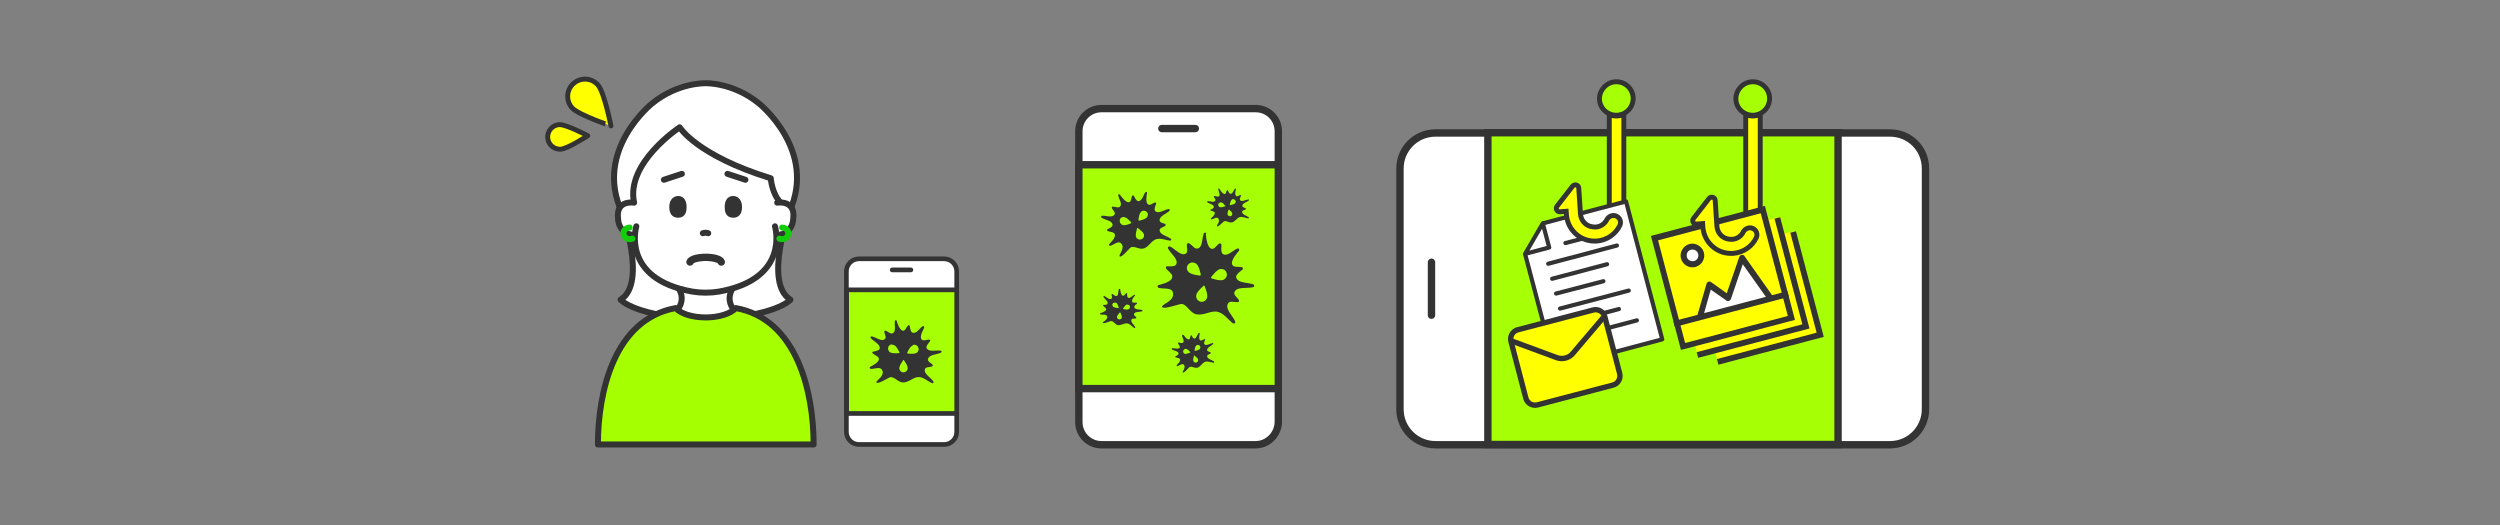 <?xml version="1.0" encoding="utf-8"?>
<!-- Generator: Adobe Illustrator 26.2.1, SVG Export Plug-In . SVG Version: 6.00 Build 0)  -->
<svg version="1.1" id="レイヤー_1" xmlns="http://www.w3.org/2000/svg" xmlns:xlink="http://www.w3.org/1999/xlink" x="0px"
	 y="0px" viewBox="0 0 1015.2 213.2" style="enable-background:new 0 0 1015.2 213.2;" xml:space="preserve">
<rect x="0" y="0" width="1015.2" height="213.2" fill="#808080" stroke="none"/>
<style type="text/css">
	.st0{fill:#FFFFFF;stroke:#333333;stroke-width:3;stroke-miterlimit:10;}
	.st1{fill:none;stroke:#333333;stroke-width:3;stroke-linecap:round;stroke-miterlimit:10;}
	.st2{fill:#A6FF04;stroke:#333333;stroke-width:3;stroke-miterlimit:10;}
	.st3{fill:#A6FF04;stroke:#333333;stroke-width:2;stroke-miterlimit:10;}
	.st4{fill:#FFFF00;stroke:#333333;stroke-width:2;stroke-miterlimit:10;}
	.st5{fill:#FFFFFF;stroke:#333333;stroke-width:1.699;stroke-linejoin:round;}
	.st6{fill:none;stroke:#333333;stroke-width:1.699;stroke-linecap:round;stroke-miterlimit:10;}
	.st7{fill:#FFFF00;stroke:#333333;stroke-width:2.189;stroke-miterlimit:10;}
	.st8{fill:#FFFF00;}
	.st9{fill:#333333;}
	.st10{fill:#FFFFFF;}
	.st11{fill-rule:evenodd;clip-rule:evenodd;fill:#333333;}
	.st12{fill:#FFFFFF;stroke:#333333;stroke-width:1.9;stroke-miterlimit:10;}
	.st13{fill:none;stroke:#333333;stroke-width:1.9;stroke-linecap:round;stroke-miterlimit:10;}
	.st14{fill:#A6FF04;stroke:#333333;stroke-width:1.9;stroke-miterlimit:10;}
	.st15{fill:#FFFFFF;stroke:#333333;stroke-width:2.433;stroke-linecap:round;stroke-linejoin:round;stroke-miterlimit:10;}
	.st16{fill:none;stroke:#14CD0A;stroke-width:2.433;stroke-linecap:round;stroke-linejoin:round;stroke-miterlimit:10;}
	.st17{fill:#A5FF00;stroke:#333333;stroke-width:2.433;stroke-linecap:round;stroke-linejoin:round;stroke-miterlimit:10;}
	.st18{fill:none;stroke:#333333;stroke-width:2.433;stroke-linecap:round;stroke-linejoin:round;stroke-miterlimit:10;}
	.st19{fill:none;stroke:#333333;stroke-width:3;stroke-linecap:round;stroke-linejoin:round;stroke-miterlimit:10;}
	.st20{fill:#333333;stroke:#333333;stroke-width:2.433;stroke-linecap:round;stroke-linejoin:round;stroke-miterlimit:10;}
	.st21{fill:#FFFF00;stroke:#333333;stroke-width:2;stroke-linejoin:round;stroke-miterlimit:10;}
</style>
<g id="レイヤー_1_00000067928120441121060190000007495417582580688805_">
	<g id="レイヤー_1_00000160883535966040842120000002740672752539204286_">
	</g>
</g>
<g id="Layer_1">
	<g>
		<g>
			<g>
				<path class="st0" d="M781.9,68.4v97.8c0,7.9-6.4,14.4-14.4,14.4H582.9c-7.9,0-14.4-6.4-14.4-14.4V68.4c0-7.9,6.4-14.4,14.4-14.4
					h184.6C775.5,54,781.9,60.4,781.9,68.4z"/>
				<line class="st1" x1="581.3" y1="128" x2="581.3" y2="106.5"/>
			</g>
			<rect x="604.2" y="53.9" class="st2" width="142.2" height="126.6"/>
		</g>
		<g>
			<path class="st3" d="M656.4,33.2c3.8,0,6.8,3.1,6.8,6.8c0,2.7-1.6,5-3.8,6.1c-0.9,0.4-1.9,0.7-3,0.7c-1,0-2-0.2-2.9-0.6
				c-2.4-1.1-4-3.4-4-6.2C649.6,36.3,652.6,33.2,656.4,33.2z"/>
			<path class="st4" d="M659.4,78.8v11.3l-3.8-1c-0.7-0.2-1.4-0.2-2.1-0.2V78.8V72V46.5c0.9,0.4,1.8,0.6,2.9,0.6
				c1.1,0,2.1-0.3,3-0.7V72L659.4,78.8L659.4,78.8z"/>
		</g>
		<g>
			<path class="st3" d="M711.8,33.2c3.8,0,6.8,3.1,6.8,6.8c0,2.7-1.6,5-3.8,6.1c-0.9,0.4-1.9,0.7-3,0.7c-1,0-2-0.2-2.9-0.6
				c-2.4-1.1-4-3.4-4-6.2C705,36.3,708,33.2,711.8,33.2z"/>
			<path class="st4" d="M714.8,78.8v11.3l-3.8-1c-0.7-0.2-1.4-0.2-2.1-0.2V78.8V72V46.5c0.9,0.4,1.8,0.6,2.9,0.6
				c1.1,0,2.1-0.3,3-0.7V72L714.8,78.8L714.8,78.8z"/>
		</g>
		<g>
			<g>
				<g>
					<polyline class="st5" points="626.5,90.7 660.3,81.8 675,137.8 631.5,149.3 619.3,103.1 					"/>
					<polygon class="st5" points="629.1,100.5 619.3,103.1 619.3,103.1 626.5,90.7 					"/>
				</g>
				<path class="st5" d="M626.5,90.5"/>
				<path class="st5" d="M619.3,102.9"/>
				<g>
					<line class="st6" x1="628.7" y1="107.1" x2="656.6" y2="99.7"/>
					<line class="st6" x1="630.3" y1="113.2" x2="652.6" y2="107.3"/>
					<line class="st6" x1="635.1" y1="131.4" x2="657.4" y2="125.5"/>
					<line class="st6" x1="631.9" y1="119.2" x2="651.1" y2="114.2"/>
					<line class="st6" x1="635.7" y1="98.7" x2="654.9" y2="93.7"/>
					<line class="st6" x1="633.5" y1="125.3" x2="661.4" y2="118"/>
					<line class="st6" x1="636.7" y1="137.5" x2="664.7" y2="130.1"/>
				</g>
			</g>
			<g>
				<path class="st7" d="M616.4,133.9l30.5-8c2.1-0.6,4.3,0.7,4.8,2.8l6,22.9c0.6,2.1-0.7,4.3-2.8,4.8l-30.5,8
					c-2.1,0.6-4.3-0.7-4.8-2.8l-6-22.9C613,136.6,614.3,134.4,616.4,133.9z"/>
				<path class="st7" d="M651.6,128.3l-12.9,15.2c-1.6,1.9-4.2,2.6-6.6,1.7l-18.7-6.9"/>
			</g>
		</g>
		<path class="st4" d="M655,87.5c2.2-0.1,3.7,2.1,2.8,4c-1.7,3.6-5.3,6.1-9.5,6.4c-0.3,0-0.5,0-0.8,0c-0.9,0-1.8-0.1-2.6-0.3
			c-4.7-1.1-8.4-5.2-8.8-10.4l-0.1-1.4l-2.5,0.2c-1.2,0.1-2-1.3-1.2-2.3l6.3-8.1c0.8-1,2.5-0.5,2.5,0.8l0.7,10.5
			c0.2,2.4,1.7,4.3,3.9,5c0.7,0.2,1.4,0.3,2.2,0.3c2.1-0.1,3.9-1.4,4.7-3.2C653.1,88.2,654,87.6,655,87.5z"/>
		<g>
			
				<rect x="675.6" y="90.4" transform="matrix(0.967 -0.255 0.255 0.967 -5.568 181.884)" class="st8" width="47.9" height="44.1"/>
			
				<rect x="682.8" y="93.5" transform="matrix(0.967 -0.255 0.255 0.967 -6.344 183.694)" class="st8" width="46.7" height="45.7"/>
			
				<rect x="691.4" y="98.9" transform="matrix(0.967 -0.255 0.255 0.967 -7.327 185.606)" class="st8" width="43.3" height="44.4"/>
			<g id="Expanded_00000016789376525875604800000000875071164693439374_">
				<g>
					<g>
						<polygon class="st9" points="740.6,136.8 697.8,148.1 697.2,145.8 737.7,135.1 727,94.5 729.3,93.9 						"/>
					</g>
					<g>
						<polygon class="st9" points="734.8,133.4 689.6,145.3 689,143 731.9,131.7 720.6,88.8 722.9,88.2 						"/>
					</g>
					<g>
						<path class="st9" d="M715,86.6l11,41.7l-41.7,11l-11-41.7L715,86.6 M716.7,83.6l-46.3,12.2l12.2,46.3l46.3-12.2L716.7,83.6
							L716.7,83.6z"/>
					</g>
					<circle class="st10" cx="687.3" cy="103.8" r="3.5"/>
					<g>
						<path class="st9" d="M688.5,108.4c-2.6,0.7-5.2-0.9-5.9-3.4s0.9-5.2,3.4-5.9s5.2,0.9,5.9,3.4S691.1,107.7,688.5,108.4z
							 M686.7,101.4c-1.3,0.3-2,1.6-1.7,2.9s1.6,2,2.9,1.7s2-1.6,1.7-2.9C689.3,101.9,688,101.1,686.7,101.4z"/>
					</g>
					<polyline class="st10" points="690.2,128.5 694.1,115.8 701.8,121 707.3,105.4 719.2,121.4 690.4,129 					"/>
					<g>
						<path class="st9" d="M691.4,129.3l-2.3-0.7l3.9-13.4c0.1-0.4,0.4-0.7,0.8-0.8c0.4-0.1,0.8-0.1,1.1,0.2l6.3,4.5l5.1-14.8
							c0.1-0.4,0.5-0.7,1-0.8c0.4-0.1,0.9,0.1,1.1,0.5l11.8,16.7l-2,1.4l-10.5-14.8l-4.8,14.1c-0.1,0.4-0.4,0.6-0.8,0.8
							c-0.4,0.1-0.8,0.1-1.1-0.2l-6.3-4.4L691.4,129.3z"/>
					</g>
					<g>
						
							<rect x="679" y="124.5" transform="matrix(0.967 -0.255 0.255 0.967 -8.835 183.191)" class="st9" width="47.9" height="2.4"/>
					</g>
				</g>
			</g>
		</g>
		<path class="st4" d="M710.4,92.5c2.2-0.1,3.7,2.1,2.8,4c-1.7,3.6-5.3,6.1-9.5,6.4c-0.3,0-0.5,0-0.8,0c-0.9,0-1.8-0.1-2.6-0.3
			c-4.7-1.1-8.4-5.2-8.8-10.4l-0.1-1.4l-2.5,0.2c-1.2,0.1-2-1.3-1.2-2.3l6.3-8.1c0.8-1,2.5-0.5,2.5,0.8l0.7,10.5
			c0.2,2.4,1.7,4.3,3.9,5c0.7,0.2,1.4,0.3,2.2,0.3c2.1-0.1,3.9-1.4,4.7-3.2C708.5,93.2,709.4,92.6,710.4,92.5z"/>
	</g>
	<g>
		<g>
			<g>
				<path class="st0" d="M509.9,180.6h-62.6c-5.1,0-9.2-4.1-9.2-9.2V53.3c0-5.1,4.1-9.2,9.2-9.2h62.6c5.1,0,9.2,4.1,9.2,9.2v118.1
					C519,176.4,514.9,180.6,509.9,180.6z"/>
				<line class="st1" x1="471.8" y1="52.2" x2="485.4" y2="52.2"/>
			</g>
			<rect x="438.1" y="66.9" class="st2" width="81" height="90.9"/>
		</g>
		<path id="path6481" class="st11" d="M454.4,78.8c-0.2,0.1-0.3,0.3-0.3,0.5c0.2,1.5,1.8,3.5,0.7,4.6c-0.6,0.7-1.9,0-2.9,0
			c-0.3,0-0.5,0.3-0.4,0.6c0.4,0.9,1.6,1.8,1.1,2.6c-0.9,1.5-3.4,0.4-5.1,0.5c-0.4,0-0.5,0.6-0.2,0.8c1.5,1,4.3,1.1,4.5,2.9
			c0.1,0.9-1.9,1.7-2.1,1.8c-0.2,0.2-0.2,0.6,0.1,0.7c1,0.5,2.6,0.3,2.9,1.4c0.5,1.5-2.2,3.7-2.3,4c-0.2,0.3,0.1,0.7,0.5,0.6
			c1.4-0.4,3.1-2,4.2-1.1c2.2,1.8-1.1,4.9-0.4,5.4c0.7,0.6,2.9-2.1,4.2-3.4c1.3-1.3,3.6,0.8,5.5,0.2c2-0.6,2.8-2.6,4.5-3.5
			c2-1.1,4.4,0.2,6.3,0.3c0.4,0,0.6-0.5,0.3-0.7c-1.5-1.2-4.5-1.6-4.6-3.5c0-1,1.5-1.2,2.3-1.8c0.2-0.2,0.2-0.5,0-0.7
			c-0.8-0.5-2.2-0.5-2.3-1.4c-0.2-1.9,2.7-2.7,4-4c0.3-0.3,0-0.8-0.4-0.7c-1.8,0.3-4.1,2.1-5.4,0.8c-0.7-0.7,0.4-2.8,0.4-3
			c0-0.3-0.2-0.5-0.5-0.5c-0.9,0.3-2,1.4-2.8,0.8c-1.3-0.9-0.4-4.4-0.4-4.7c0-0.4-0.5-0.5-0.7-0.2c-0.9,1.2-1.3,3.5-2.8,3.6
			c-1,0-1.7-2-1.9-2.2c-0.2-0.2-0.6-0.2-0.7,0.1c-0.4,0.8-0.3,2.3-1.2,2.5c-1.5,0.3-3.5-2.8-3.6-2.9
			C454.6,78.8,454.4,78.8,454.4,78.8L454.4,78.8L454.4,78.8z M455.9,88.2L455.9,88.2L455.9,88.2L455.9,88.2c0.3-0.1,0.6-0.1,0.8,0
			c0.8,0.2,1.5,0.9,2.6,2c0.1,0.1,0.1,0.3,0,0.4l-0.1,0.1c-1.5,0.6-2.4,0.9-3.2,0.7c-0.3-0.1-0.5-0.2-0.7-0.4
			c-0.2-0.2-0.4-0.4-0.5-0.7c-0.1-0.2-0.1-0.5-0.1-0.8v-0.1c0.1-0.6,0.5-1,1-1.2C455.9,88.2,455.9,88.2,455.9,88.2L455.9,88.2
			L455.9,88.2z M464,85.6L464,85.6L464,85.6c0.1,0,0.1,0,0.1,0c0.5-0.1,1.1,0,1.5,0.4c0.7,0.6,0.7,1.6,0.1,2.3
			c-0.5,0.6-1.5,0.9-3,1.3c-0.2,0-0.3-0.1-0.4-0.2v-0.1c0.2-1.5,0.4-2.6,1-3.2c0,0,0,0,0.1-0.1C463.5,85.8,463.8,85.7,464,85.6
			L464,85.6L464,85.6L464,85.6z M461.9,92.6c0.1,0,0.2,0,0.3,0.1c1.2,1,2,1.6,2.3,2.4c0.3,0.9-0.2,1.8-1.1,2.1l0,0
			c-0.9,0.3-1.8-0.2-2.1-1c-0.2-0.8,0-1.8,0.4-3.3l0,0l0,0C461.6,92.7,461.8,92.6,461.9,92.6L461.9,92.6L461.9,92.6z"/>
		<path id="path6481_00000031202384845249071340000007872881154075253632_" class="st11" d="M454.6,117.3c-0.1,0-0.2,0.1-0.3,0.2
			c-0.3,0.9,0,2.4-0.9,2.7c-0.5,0.2-1.1-0.5-1.6-0.8c-0.2-0.1-0.4,0-0.4,0.2c0,0.6,0.4,1.4-0.1,1.7c-0.9,0.6-1.9-0.7-2.9-1.1
			c-0.2-0.1-0.4,0.2-0.3,0.4c0.5,0.9,2.1,1.8,1.6,2.8c-0.2,0.5-1.5,0.4-1.6,0.4c-0.2,0-0.3,0.3-0.1,0.4c0.4,0.5,1.3,0.9,1.2,1.5
			c-0.2,0.9-2.2,1.4-2.4,1.5c-0.2,0.1-0.1,0.4,0.1,0.5c0.9,0.2,2.2-0.2,2.6,0.6c0.7,1.6-2,2.4-1.7,2.8c0.2,0.5,2.2-0.4,3.2-0.7
			c1.1-0.3,1.7,1.4,2.9,1.6c1.2,0.2,2.3-0.6,3.4-0.7c1.4-0.1,2.3,1.3,3.3,1.9c0.2,0.1,0.5-0.1,0.4-0.3c-0.5-1.1-2-2.1-1.5-3.2
			c0.3-0.5,1.2-0.2,1.7-0.4c0.2,0,0.3-0.2,0.2-0.4c-0.3-0.5-1.1-0.9-0.9-1.4c0.4-1.1,2.2-0.7,3.3-1.1c0.2-0.1,0.2-0.4,0-0.5
			c-1.1-0.4-2.8,0-3.2-1.1c-0.2-0.6,1-1.4,1.1-1.5c0.1-0.2,0-0.4-0.2-0.4c-0.6-0.1-1.5,0.2-1.7-0.3c-0.5-0.8,1-2.5,1.1-2.6
			c0.1-0.2-0.1-0.4-0.3-0.3c-0.8,0.4-1.7,1.6-2.5,1.2c-0.5-0.3-0.4-1.6-0.4-1.7c0-0.2-0.3-0.3-0.4-0.1c-0.4,0.3-0.8,1.1-1.3,1
			c-0.9-0.2-1.1-2.5-1.1-2.6C454.8,117.4,454.8,117.3,454.6,117.3L454.6,117.3L454.6,117.3z M452.9,122.9L452.9,122.9L452.9,122.9
			C452.9,122.9,452.9,122.9,452.9,122.9c0.2,0,0.3,0.1,0.5,0.2c0.4,0.3,0.6,0.9,0.9,1.8c0,0.1,0,0.2-0.1,0.2c0,0,0,0-0.1,0
			c-1-0.1-1.6-0.2-2-0.5c-0.1-0.1-0.2-0.2-0.3-0.4c-0.1-0.2-0.1-0.3-0.1-0.5s0.1-0.3,0.2-0.5l0,0C452.1,123,452.5,122.8,452.9,122.9
			L452.9,122.9L452.9,122.9L452.9,122.9z M458,123.7L458,123.7L458,123.7C458,123.7,458.1,123.7,458,123.7c0.4,0.1,0.7,0.3,0.8,0.6
			c0.2,0.5-0.1,1.1-0.6,1.3c-0.5,0.2-1.1,0.1-2-0.1c-0.1,0-0.2-0.1-0.1-0.2c0,0,0,0,0-0.1c0.6-0.8,0.9-1.3,1.4-1.5l0,0
			C457.8,123.7,457.9,123.7,458,123.7L458,123.7L458,123.7L458,123.7z M454.9,126.9c0.1,0,0.1,0.1,0.1,0.1c0.4,0.9,0.6,1.5,0.6,1.9
			c-0.1,0.5-0.6,0.9-1.2,0.8l0,0c-0.6-0.1-0.9-0.6-0.8-1.1s0.5-1,1.1-1.7l0,0l0,0C454.8,126.9,454.9,126.9,454.9,126.9L454.9,126.9
			L454.9,126.9z"/>
		<path id="path6481_00000165949659095841082090000001966181276143760041_" class="st11" d="M480.2,136c-0.1,0-0.2,0.2-0.2,0.3
			c0.1,0.9,1.1,2.1,0.4,2.8c-0.4,0.5-1.2,0-1.8,0c-0.2,0-0.3,0.2-0.2,0.4c0.2,0.5,0.9,1.1,0.7,1.6c-0.5,0.9-2.1,0.2-3.1,0.3
			c-0.2,0-0.3,0.3-0.1,0.5c0.9,0.6,2.7,0.7,2.7,1.7c0,0.6-1.2,1-1.3,1.1c-0.1,0.1-0.1,0.3,0.1,0.4c0.6,0.3,1.6,0.2,1.8,0.8
			c0.3,0.9-1.4,2.3-1.4,2.4c-0.1,0.2,0.1,0.4,0.3,0.4c0.8-0.2,1.9-1.2,2.5-0.7c1.3,1.1-0.7,3-0.3,3.3c0.4,0.3,1.8-1.3,2.6-2.1
			c0.8-0.8,2.2,0.5,3.4,0.1c1.2-0.4,1.7-1.6,2.7-2.2c1.2-0.7,2.7,0.1,3.8,0.2c0.3,0,0.4-0.3,0.2-0.5c-0.9-0.7-2.8-1-2.8-2.2
			c0-0.6,0.9-0.7,1.4-1.1c0.1-0.1,0.1-0.3,0-0.4c-0.5-0.3-1.3-0.3-1.4-0.9c-0.1-1.1,1.6-1.6,2.4-2.5c0.2-0.2,0-0.5-0.2-0.4
			c-1.1,0.2-2.5,1.3-3.3,0.5c-0.4-0.4,0.2-1.7,0.3-1.8c0-0.2-0.1-0.3-0.3-0.3c-0.6,0.2-1.2,0.8-1.7,0.5c-0.8-0.5-0.2-2.7-0.2-2.8
			c0-0.2-0.3-0.3-0.5-0.1c-0.6,0.7-0.8,2.1-1.7,2.2c-0.6,0-1-1.2-1.1-1.3s-0.3-0.1-0.4,0.1c-0.2,0.5-0.2,1.4-0.7,1.5
			c-0.9,0.2-2.1-1.7-2.2-1.8C480.4,136,480.4,135.9,480.2,136L480.2,136L480.2,136z M481.2,141.7L481.2,141.7L481.2,141.7
			L481.2,141.7c0.2,0,0.4-0.1,0.5,0c0.5,0.1,0.9,0.5,1.6,1.2c0.1,0.1,0.1,0.2,0,0.3c0,0,0,0-0.1,0c-0.9,0.3-1.5,0.6-2,0.5
			c-0.2,0-0.3-0.1-0.4-0.2c-0.1-0.1-0.2-0.3-0.3-0.4c-0.1-0.2-0.1-0.3,0-0.5c0,0,0,0,0-0.1C480.6,142.1,480.9,141.8,481.2,141.7
			C481.1,141.7,481.1,141.7,481.2,141.7L481.2,141.7L481.2,141.7z M486.1,140.1L486.1,140.1L486.1,140.1
			C486.2,140.1,486.2,140.1,486.1,140.1c0.4-0.1,0.7,0,1,0.2c0.4,0.4,0.5,1,0.1,1.4c-0.3,0.4-0.9,0.5-1.9,0.8c-0.1,0-0.2,0-0.2-0.1
			v-0.1c0.1-0.9,0.3-1.6,0.6-1.9l0,0C485.9,140.2,486,140.2,486.1,140.1L486.1,140.1L486.1,140.1L486.1,140.1z M484.9,144.4
			c0.1,0,0.1,0,0.2,0c0.7,0.6,1.2,1,1.4,1.5c0.2,0.5-0.1,1.1-0.6,1.3l0,0c-0.5,0.2-1.1-0.1-1.3-0.6c-0.2-0.5,0-1.1,0.2-2l0,0l0,0
			C484.8,144.4,484.8,144.4,484.9,144.4L484.9,144.4L484.9,144.4z"/>
		<path id="path6481_00000075140090111129969950000016925721123526409610_" class="st11" d="M494.9,76.5c-0.1,0-0.2,0.1-0.2,0.3
			c0.1,1,1,2.2,0.3,2.9c-0.4,0.4-1.2-0.1-1.8-0.1c-0.2,0-0.3,0.2-0.3,0.3c0.2,0.5,0.9,1.1,0.6,1.6c-0.6,0.9-2.1,0.1-3.1,0.2
			c-0.2,0-0.3,0.3-0.1,0.5c0.9,0.6,2.6,0.8,2.6,1.9c0,0.6-1.2,1-1.3,1c-0.1,0.1-0.1,0.3,0,0.4c0.6,0.3,1.6,0.3,1.7,0.9
			c0.2,0.9-1.5,2.2-1.6,2.3c-0.1,0.2,0,0.4,0.3,0.4c0.9-0.2,1.9-1.1,2.6-0.5c1.3,1.2-0.8,3-0.4,3.3c0.4,0.4,1.8-1.2,2.7-1.9
			c0.8-0.7,2.2,0.6,3.4,0.3c1.2-0.3,1.8-1.5,2.8-2c1.3-0.6,2.7,0.3,3.8,0.4c0.2,0,0.4-0.3,0.2-0.4c-0.9-0.8-2.7-1.1-2.7-2.3
			c0-0.6,1-0.7,1.5-1c0.1-0.1,0.1-0.3,0-0.4c-0.5-0.3-1.3-0.4-1.4-0.9c-0.1-1.2,1.7-1.5,2.6-2.3c0.2-0.2,0.1-0.5-0.2-0.4
			c-1.1,0.1-2.6,1.1-3.3,0.3c-0.4-0.5,0.3-1.7,0.4-1.8c0-0.2-0.1-0.3-0.3-0.3c-0.6,0.1-1.3,0.8-1.7,0.4c-0.8-0.6-0.1-2.7-0.1-2.8
			c0-0.2-0.3-0.3-0.4-0.2c-0.6,0.7-0.9,2.1-1.8,2.1c-0.6,0-1-1.3-1.1-1.4s-0.3-0.1-0.4,0c-0.3,0.5-0.3,1.4-0.8,1.5
			c-0.9,0.1-2-1.8-2.1-1.9C495,76.5,494.9,76.4,494.9,76.5L494.9,76.5L494.9,76.5z M495.5,82.2L495.5,82.2L495.5,82.2L495.5,82.2
			c0.2,0,0.4,0,0.5,0c0.5,0.1,0.9,0.6,1.5,1.3c0.1,0.1,0.1,0.2,0,0.3c0,0,0,0-0.1,0c-0.9,0.3-1.5,0.5-2,0.3c-0.2,0-0.3-0.1-0.4-0.2
			s-0.2-0.3-0.3-0.5c0-0.2,0-0.3,0-0.5c0,0,0,0,0-0.1C494.9,82.6,495.1,82.4,495.5,82.2C495.4,82.2,495.5,82.2,495.5,82.2
			L495.5,82.2L495.5,82.2z M500.5,80.9L500.5,80.9L500.5,80.9C500.6,80.9,500.6,80.9,500.5,80.9c0.4-0.1,0.7,0,1,0.3
			c0.4,0.4,0.4,1,0,1.4c-0.3,0.3-1,0.5-1.9,0.7c-0.1,0-0.2,0-0.2-0.1v-0.1c0.2-0.9,0.3-1.5,0.7-1.9l0,0
			C500.2,81,500.4,80.9,500.5,80.9L500.5,80.9L500.5,80.9L500.5,80.9z M498.9,85.1c0.1,0,0.1,0,0.2,0c0.7,0.6,1.2,1.1,1.3,1.5
			c0.1,0.5-0.2,1.1-0.7,1.2l0,0c-0.5,0.1-1.1-0.2-1.2-0.7S498.6,86,498.9,85.1L498.9,85.1L498.9,85.1
			C498.9,85.1,498.9,85.1,498.9,85.1L498.9,85.1L498.9,85.1z"/>
		<path id="path6481_00000026880969229648908530000016680849401249491848_" class="st11" d="M489.5,94.5c-0.3-0.1-0.6,0.1-0.7,0.4
			c-0.8,2-0.3,5.3-2.4,6c-1.3,0.4-2.3-1.4-3.5-2.1c-0.4-0.2-0.8,0-0.9,0.4c-0.2,1.3,0.6,3.2-0.5,3.8c-2.1,1.1-4.3-2-6.4-2.9
			c-0.5-0.2-1,0.3-0.8,0.8c1.1,2.2,4.4,4.3,3.3,6.5c-0.6,1.1-3.4,0.7-3.7,0.7c-0.4,0.1-0.6,0.6-0.4,0.9c0.8,1.2,2.9,2.2,2.5,3.7
			c-0.5,2.1-5.3,2.9-5.6,3.1c-0.5,0.2-0.4,0.9,0.1,1.1c1.9,0.5,5-0.2,5.7,1.6c1.3,3.7-4.7,5.1-4.3,6.1c0.4,1.1,4.9-0.5,7.4-1.1
			c2.4-0.6,3.7,3.5,6.4,4.1c2.8,0.6,5.2-1.1,7.8-1.1c3.2,0.1,5.1,3.3,7.2,4.8c0.5,0.3,1.1-0.2,0.9-0.7c-1-2.5-4.3-5.1-2.9-7.4
			c0.7-1.2,2.7-0.4,4-0.5c0.4-0.1,0.6-0.5,0.4-0.8c-0.6-1.1-2.3-2.1-1.8-3.3c1-2.4,5-1.3,7.6-2c0.5-0.1,0.6-0.9,0.1-1.1
			c-2.3-0.9-6.3-0.4-7-2.8c-0.4-1.3,2.4-3,2.6-3.3c0.3-0.3,0.1-0.8-0.3-0.9c-1.3-0.3-3.3,0.2-3.9-1c-0.9-1.9,2.7-5.5,2.8-5.8
			c0.2-0.5-0.2-1-0.7-0.8c-1.9,0.8-4,3.3-5.8,2.3c-1.2-0.6-0.6-3.6-0.7-3.9c-0.1-0.4-0.5-0.6-0.9-0.4c-1.1,0.7-2,2.5-3.2,2.1
			c-2-0.7-2.2-5.8-2.2-6C489.9,94.6,489.8,94.5,489.5,94.5L489.5,94.5L489.5,94.5z M484.9,106.7L484.9,106.7L484.9,106.7
			C484.9,106.7,484.9,106.7,484.9,106.7c0.4,0.1,0.8,0.3,1,0.5c0.8,0.8,1.2,2.1,1.7,4.2c0.1,0.2-0.1,0.5-0.3,0.5c-0.1,0-0.1,0-0.2,0
			c-2.1-0.3-3.5-0.6-4.4-1.4c-0.3-0.3-0.5-0.6-0.6-0.9c-0.1-0.4-0.2-0.8-0.1-1.2c0.1-0.4,0.2-0.7,0.5-1c0,0,0-0.1,0.1-0.1
			c0.5-0.6,1.3-0.8,2-0.7C484.8,106.7,484.9,106.7,484.9,106.7L484.9,106.7L484.9,106.7z M496.4,109.3L496.4,109.3
			C496.4,109.3,496.4,109.3,496.4,109.3c0.1,0,0.1,0,0.2,0c0.7,0.2,1.3,0.8,1.5,1.5c0.4,1.2-0.3,2.5-1.5,2.9c-1.1,0.3-2.4,0-4.5-0.6
			c-0.2-0.1-0.4-0.3-0.3-0.5c0-0.1,0-0.1,0.1-0.2c1.4-1.7,2.3-2.7,3.4-3.1h0.1C495.6,109.2,495.9,109.2,496.4,109.3L496.4,109.3
			L496.4,109.3L496.4,109.3z M488.9,116c0.1,0,0.3,0.1,0.3,0.3c0.8,2,1.2,3.4,1,4.5c-0.3,1.2-1.5,2-2.7,1.7l0,0
			c-1.2-0.3-2-1.5-1.7-2.7c0.2-1.1,1.2-2.1,2.8-3.6l0,0l0,0C488.5,116.1,488.6,116,488.9,116L488.9,116L488.9,116z"/>
	</g>
	<g>
		<g>
			<g>
				<g>
					<path class="st12" d="M383.4,180.5h-34.6c-2.8,0-5.1-2.3-5.1-5.1v-65.2c0-2.8,2.3-5.1,5.1-5.1h34.6c2.8,0,5.1,2.3,5.1,5.1v65.2
						C388.5,178.2,386.2,180.5,383.4,180.5z"/>
					<line class="st13" x1="362.3" y1="109.6" x2="369.9" y2="109.6"/>
				</g>
				<rect x="343.8" y="117.7" class="st14" width="44.7" height="50.2"/>
			</g>
		</g>
		<g>
			<path class="st15" d="M287.3,129.7c27.9-1.1,33.7-8,33.7-8c-11-6.7-0.4-35.8-0.4-35.8c11.3-25-12.4-43.9-12.4-43.9
				c-10.6-8.6-21.7-8.2-21.7-8.2s-11.1-0.4-21.7,8.2c0,0-23.7,18.9-12.4,43.9c0,0,10.6,29.1-0.4,35.8c0,0,5.8,6.9,33.7,8
				C286.3,129.7,286.8,129.7,287.3,129.7z"/>
			<path class="st15" d="M257.8,95.5c-6.9-0.5-6.8-6.6-6.8-6.6c-1.1-7.9,6.5-6.6,6.5-6.6C254,66.2,276,51.7,276,51.7
				s6.9,11.4,37,20.7c0,0,0.4,6.2,4,9.9"/>
			<path class="st15" d="M315.6,82.3c0,0,7.6-1.3,6.5,6.6c0,0,0.1,6.1-6.8,6.6"/>
			<g>
				<path class="st15" d="M275.6,117.2c0,0,3,4-0.4,8.5"/>
				<path class="st15" d="M297.5,117.2c0,0-3,4,0.4,8.5"/>
			</g>
			<path class="st15" d="M314.7,91.9c0,0,6.4,21.3-22.7,26.5c-3.6,0.6-7.3,0.6-10.9,0c-29.1-5.2-22.7-26.5-22.7-26.5"/>
			<g>
				<path class="st16" d="M255.7,92.4c-1,0-2,0.6-2.4,1.6c-0.4,1.2,0.3,2.6,1.6,3c0.6,0.2,1.3,0.1,1.9-0.1"/>
				<path class="st16" d="M317.6,92.4c1,0,2,0.6,2.4,1.6c0.4,1.2-0.3,2.6-1.6,3c-0.6,0.2-1.3,0.1-1.9-0.1"/>
			</g>
			<path class="st17" d="M286.6,128.9c5.5,0,10.2-1.6,12.2-3.8c24.9,4.5,31.6,34.2,31.6,55.4h-43.8h-43.8c0-21.2,6.6-50.9,31.6-55.4
				C276.4,127.4,281.1,128.9,286.6,128.9z"/>
			<path class="st18" d="M287.6,94.7c0,0-0.7-0.2-1.1-0.2s-1.1,0.2-1.1,0.2"/>
			<path class="st19" d="M292.9,106.4c0,0-0.2-1.6-5.6-1.9c-0.5,0-1,0-1.5,0c-5.3,0.3-5.6,1.9-5.6,1.9"/>
			<g>
				<path class="st20" d="M273,84c0-1.8,0.8-3.1,2.3-3.2c1.7-0.1,2.3,1.5,2.3,3.2c0,1.8-0.3,3.2-2.3,3.2C273.5,87.2,273,85.8,273,84
					z"/>
				<path class="st20" d="M300.1,84c0-1.8-0.8-3.1-2.3-3.2c-1.7-0.1-2.3,1.5-2.3,3.2c0,1.8,0.3,3.2,2.3,3.2
					C299.6,87.2,300.1,85.8,300.1,84z"/>
			</g>
			<line class="st18" x1="269.6" y1="73" x2="276.9" y2="70.6"/>
			<line class="st18" x1="295.4" y1="70.6" x2="302.7" y2="73"/>
		</g>
		<path class="st21" d="M232.3,43.8c-2.6-2.9-2.3-7.4,0.6-9.9c2.9-2.6,7.4-2.3,9.9,0.6c2.6,2.9,5.3,16.6,5.3,16.6
			S234.9,46.7,232.3,43.8z"/>
		<path class="st21" d="M227.6,60.6c-2.7,0.1-5.1-2-5.2-4.8c-0.1-2.7,2-5.1,4.8-5.2l0,0c2.7-0.1,11.5,4.5,11.5,4.5
			S230.4,60.5,227.6,60.6z"/>
		<path id="path6481_00000085944293246437645200000005907542184485194382_" class="st11" d="M363.8,130c-0.2,0-0.4,0.2-0.4,0.4
			c-0.3,1.6,0.6,4-0.8,4.9c-0.9,0.5-1.9-0.6-2.9-1c-0.3-0.1-0.6,0.1-0.6,0.5c0.1,1,1,2.3,0.2,2.9c-1.4,1.2-3.5-0.8-5.3-1.1
			c-0.4-0.1-0.7,0.4-0.4,0.7c1.2,1.4,4,2.5,3.6,4.3c-0.2,0.9-2.4,1.1-2.7,1.2c-0.3,0.1-0.4,0.5-0.1,0.7c0.8,0.8,2.5,1.2,2.5,2.3
			c0,1.6-3.4,3-3.6,3.2c-0.3,0.3-0.1,0.7,0.3,0.8c1.5,0.1,3.7-1,4.5,0.3c1.6,2.5-2.7,4.6-2.2,5.2c0.5,0.8,3.6-1.2,5.3-2
			c1.7-0.8,3.4,2,5.5,2c2.2,0,3.7-1.7,5.6-2.1c2.4-0.5,4.3,1.6,6.2,2.4c0.4,0.2,0.8-0.3,0.5-0.7c-1.1-1.7-4-3.1-3.4-5
			c0.3-1,1.9-0.7,2.9-1.1c0.3-0.1,0.4-0.5,0.2-0.7c-0.6-0.7-2-1.2-1.9-2.2c0.4-2,3.5-1.8,5.3-2.7c0.4-0.2,0.3-0.8-0.1-0.8
			c-1.9-0.3-4.8,0.7-5.7-1c-0.5-0.9,1.3-2.6,1.4-2.9c0.1-0.3-0.1-0.6-0.4-0.6c-1,0-2.4,0.7-3.1-0.1c-1-1.3,1.1-4.5,1.1-4.8
			c0.1-0.4-0.3-0.7-0.7-0.5c-1.3,0.9-2.4,3.1-4,2.6c-1-0.3-1.1-2.6-1.2-2.8c-0.1-0.3-0.5-0.4-0.7-0.1c-0.7,0.7-1.1,2.2-2,2.1
			c-1.6-0.2-2.6-4-2.6-4.1C364.1,130.1,363.9,130,363.8,130L363.8,130L363.8,130z M362.3,140L362.3,140L362.3,140L362.3,140
			c0.3,0,0.6,0.1,0.9,0.2c0.7,0.4,1.3,1.4,2,2.8c0.1,0.2,0,0.4-0.1,0.4H365c-1.6,0.1-2.7,0.1-3.5-0.3c-0.3-0.1-0.5-0.4-0.6-0.6
			c-0.2-0.3-0.2-0.6-0.3-0.9c0-0.3,0.1-0.6,0.2-0.8v-0.1c0.3-0.5,0.8-0.8,1.4-0.9C362.2,140,362.2,140,362.3,140L362.3,140
			L362.3,140z M371.3,140L371.3,140L371.3,140c0.1,0,0.1,0,0.1,0c0.6,0,1.1,0.4,1.4,0.9c0.5,0.8,0.2,1.9-0.6,2.4
			c-0.7,0.4-1.8,0.4-3.5,0.3c-0.2,0-0.3-0.2-0.3-0.3v-0.1c0.7-1.5,1.3-2.4,2-2.8h0.1C370.7,140,371,140,371.3,140
			C371.2,140,371.3,140,371.3,140L371.3,140L371.3,140z M366.8,146.2c0.1,0,0.2,0.1,0.3,0.1c0.9,1.4,1.5,2.3,1.5,3.2
			s-0.8,1.7-1.7,1.7l0,0c-1,0-1.7-0.8-1.7-1.7c0-0.8,0.6-1.8,1.5-3.1l0,0l0,0C366.5,146.3,366.6,146.2,366.8,146.2L366.8,146.2
			L366.8,146.2z"/>
	</g>
</g>
</svg>

